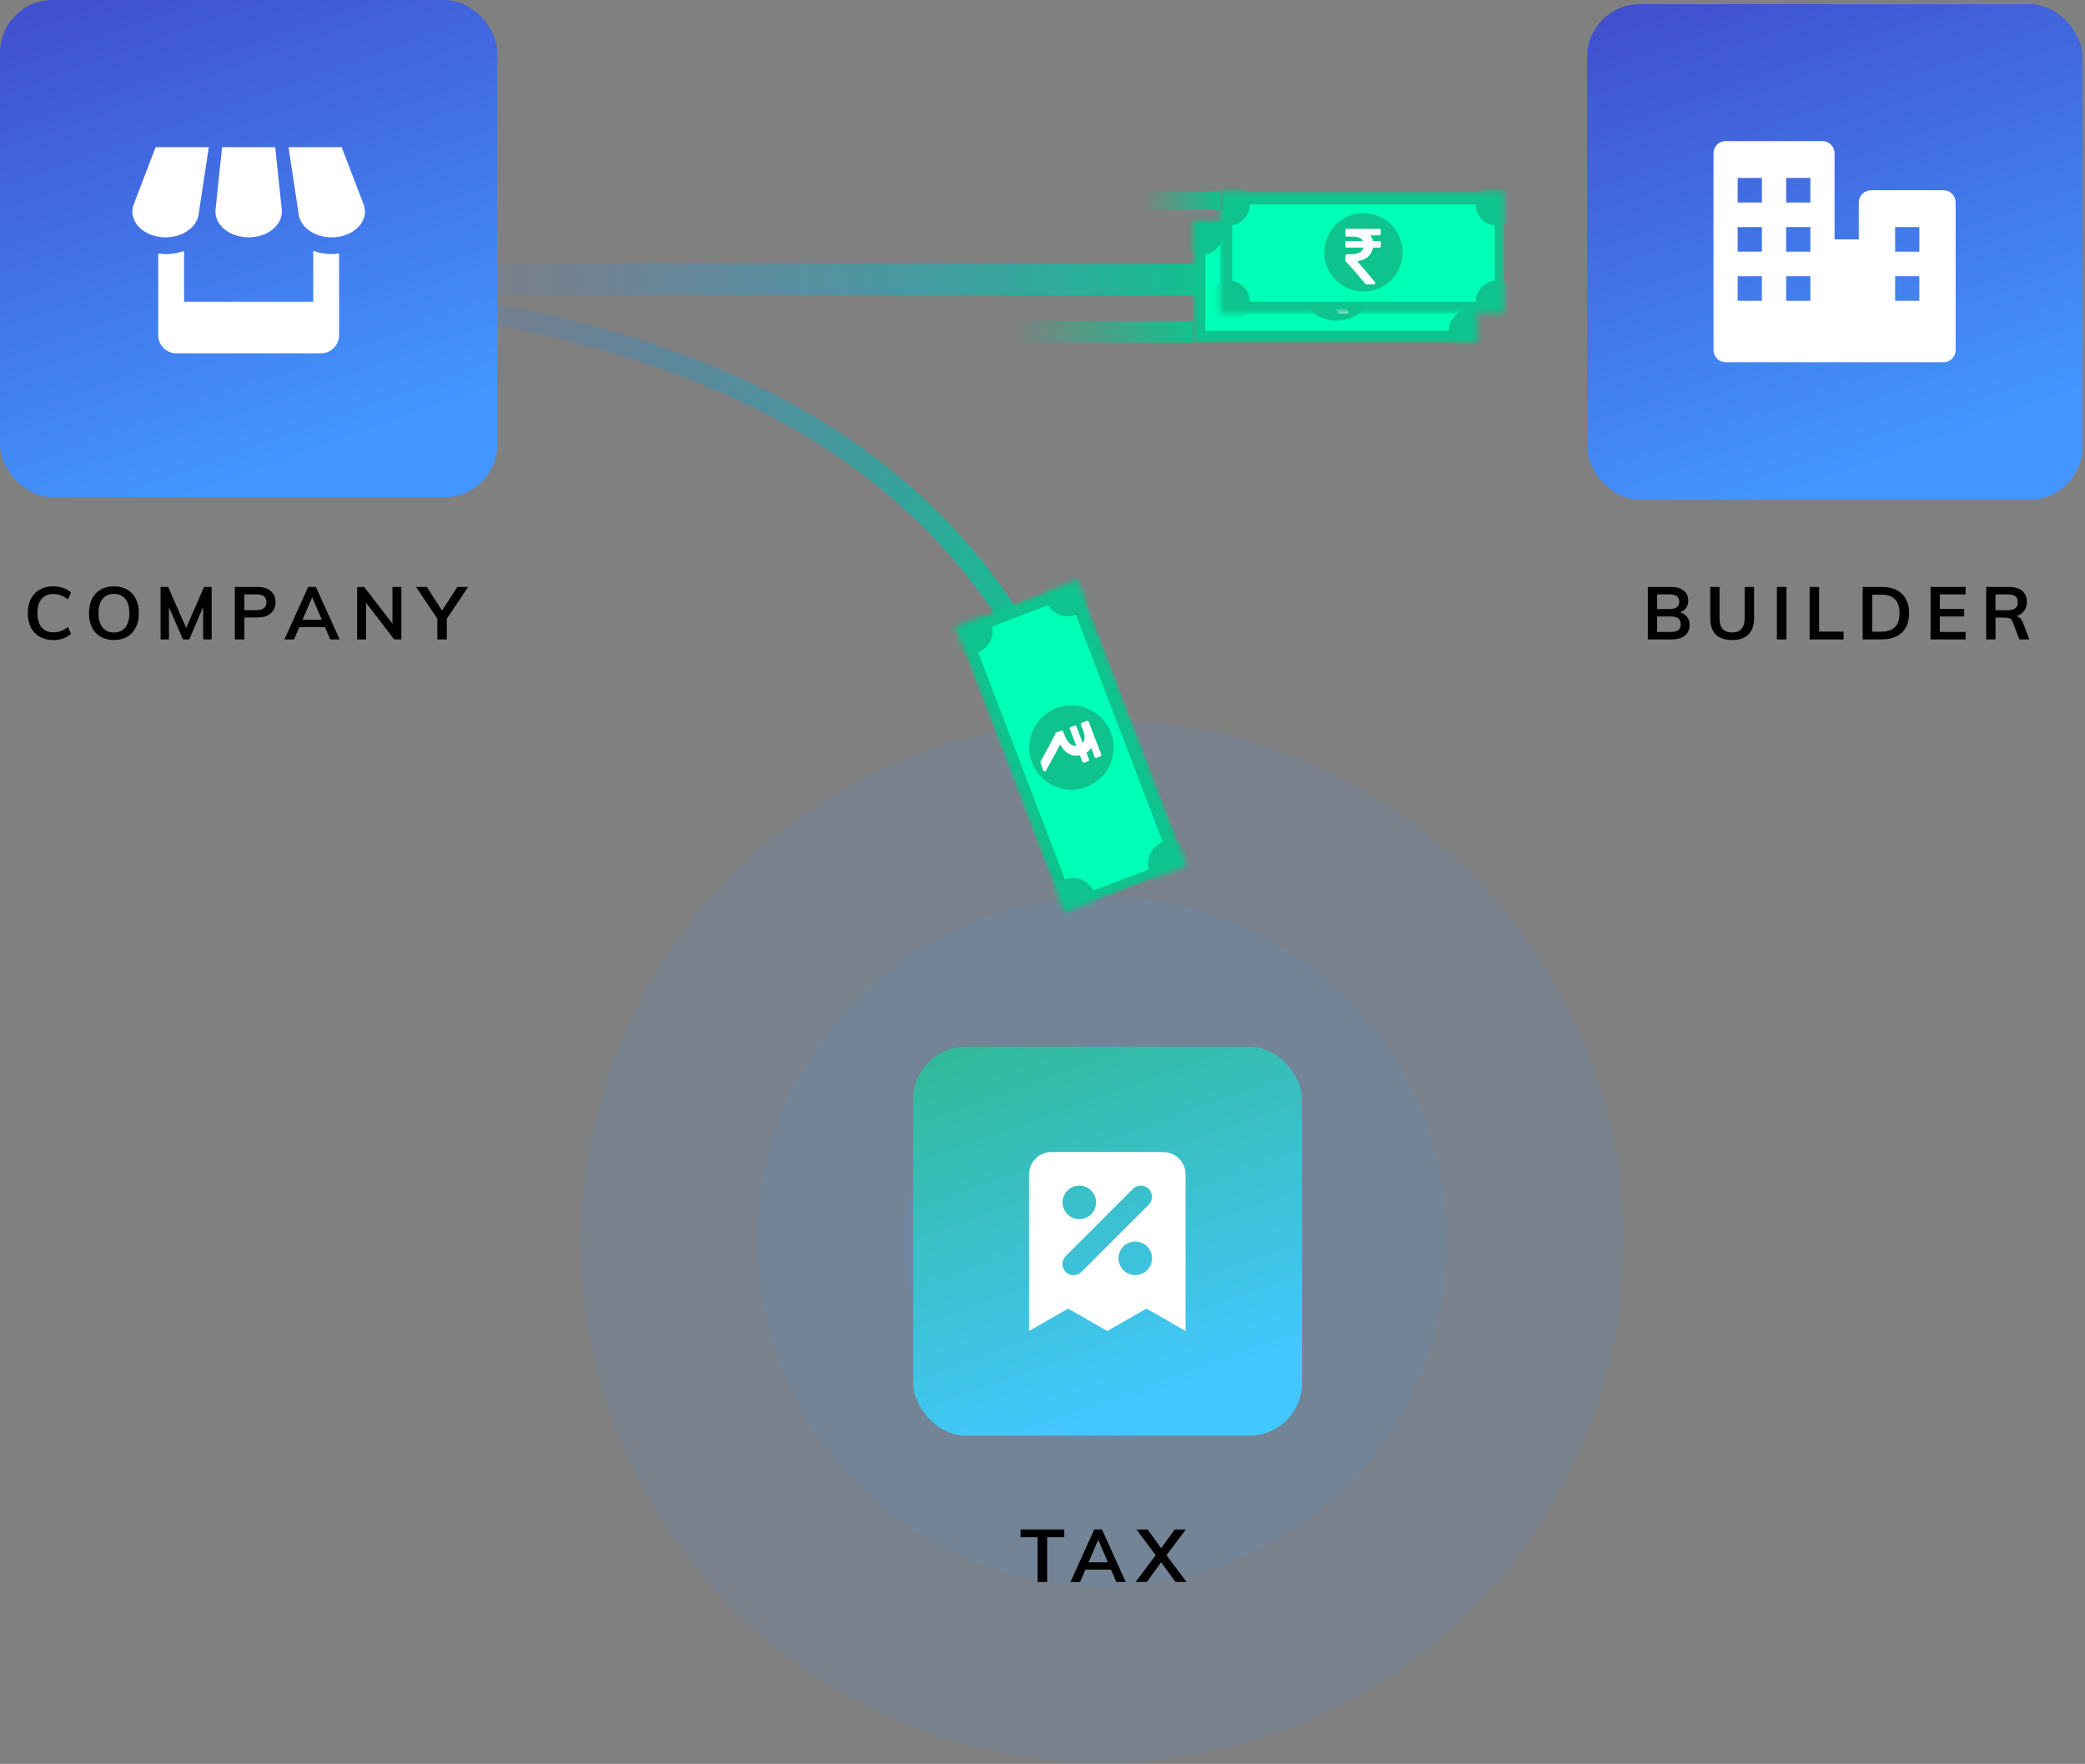 <svg width="396" height="335" viewBox="0 0 396 335" fill="none" xmlns="http://www.w3.org/2000/svg"><rect x="0" y="0" width="396" height="335" fill="#808080" stroke="none"/><path d="M21.145 53.821C119.438 53.822 190.333 77.763 209.369 160.25" stroke="url(#paint0_linear)" stroke-width="4"/><rect x="301.438" y="0.797" width="94.078" height="94.078" rx="10" fill="url(#paint1_linear)"/><path d="M369.138 36.13H355.337C354.728 36.13 354.142 36.376 353.711 36.814C353.28 37.251 353.037 37.845 353.037 38.464V45.464H348.438V29.13C348.438 28.511 348.195 27.918 347.764 27.48C347.333 27.043 346.747 26.797 346.137 26.797H327.737C327.128 26.797 326.542 27.043 326.111 27.48C325.68 27.918 325.438 28.511 325.438 29.13V66.463C325.438 67.082 325.68 67.676 326.111 68.114C326.542 68.551 327.128 68.797 327.737 68.797H369.138C369.747 68.797 370.333 68.551 370.764 68.114C371.195 67.676 371.438 67.082 371.438 66.463V38.464C371.438 37.845 371.195 37.251 370.764 36.814C370.333 36.376 369.747 36.13 369.138 36.13ZM339.237 33.797H343.837V38.464H339.237V33.797ZM334.637 57.13H330.037V52.464H334.637V57.13ZM334.637 47.797H330.037V43.13H334.637V47.797ZM334.637 38.464H330.037V33.797H334.637V38.464ZM343.837 57.13H339.237V52.464H343.837V57.13ZM343.837 47.797H339.237V43.13H343.837V47.797ZM364.537 57.13H359.938V52.464H364.537V57.13ZM364.537 47.797H359.938V43.13H364.537V47.797Z" fill="white"/><path d="M230.835 53.105H65.112" stroke="url(#paint2_linear)" stroke-width="6"/><mask id="mask0" mask-type="alpha" maskUnits="userSpaceOnUse" x="226" y="41" width="55" height="25"><rect x="226.553" y="41.86" width="54.048" height="23.203" fill="#C4C4C4"/></mask><g mask="url(#mask0)"><rect x="226.551" y="41.857" width="54.048" height="23.203" fill="#0EC38D"/><rect x="228.912" y="44.359" width="49.88" height="18.479" fill="#00FFB6"/><circle cx="279.209" cy="44.359" r="4.029" fill="#0EC38D"/><circle cx="279.209" cy="62.839" r="4.029" fill="#0EC38D"/><circle cx="228.222" cy="44.357" r="4.029" fill="#0EC38D"/><circle cx="253.853" cy="53.458" r="7.433" fill="#0EC38D"/></g><path d="M257.08 51.38C257.035 51.336 256.978 51.313 256.908 51.313H255.628C255.543 50.899 255.383 50.539 255.149 50.235H256.893C256.963 50.235 257.02 50.213 257.065 50.168C257.11 50.123 257.133 50.065 257.133 49.995V49.232C257.133 49.162 257.11 49.105 257.065 49.06C257.02 49.015 256.963 48.992 256.893 48.992H250.664C250.594 48.992 250.537 49.015 250.492 49.059C250.447 49.105 250.425 49.162 250.425 49.232V50.227C250.425 50.292 250.449 50.348 250.496 50.396C250.543 50.443 250.599 50.467 250.664 50.467H251.75C252.803 50.467 253.472 50.749 253.756 51.313H250.664C250.594 51.313 250.537 51.335 250.492 51.38C250.447 51.425 250.425 51.483 250.425 51.552V52.316C250.425 52.386 250.447 52.443 250.492 52.488C250.537 52.533 250.595 52.556 250.664 52.556H253.861C253.751 52.965 253.496 53.277 253.094 53.491C252.692 53.706 252.162 53.813 251.503 53.813H250.664C250.599 53.813 250.543 53.837 250.496 53.885C250.448 53.932 250.425 53.988 250.425 54.053V55.004C250.425 55.069 250.447 55.124 250.492 55.169C251.45 56.187 252.693 57.611 254.22 59.443C254.265 59.503 254.328 59.533 254.408 59.533H255.867C255.972 59.533 256.045 59.488 256.085 59.398C256.134 59.309 256.125 59.224 256.055 59.144C254.597 57.357 253.452 56.019 252.618 55.131C253.467 55.031 254.156 54.757 254.685 54.308C255.214 53.858 255.536 53.274 255.65 52.556H256.908C256.978 52.556 257.035 52.533 257.08 52.488C257.125 52.444 257.148 52.386 257.148 52.316V51.553C257.148 51.483 257.125 51.425 257.08 51.38Z" fill="white"/><mask id="mask1" mask-type="alpha" maskUnits="userSpaceOnUse" x="231" y="36" width="55" height="24"><rect x="231.666" y="36.33" width="54.048" height="23.203" fill="#C4C4C4"/></mask><g mask="url(#mask1)"><rect x="231.664" y="36.327" width="54.048" height="23.203" fill="#0EC38D"/><rect x="234.025" y="38.83" width="49.88" height="18.479" fill="#00FFB6"/><circle cx="284.322" cy="38.83" r="4.029" fill="#0EC38D"/><circle cx="284.322" cy="57.309" r="4.029" fill="#0EC38D"/><circle cx="233.335" cy="38.828" r="4.029" fill="#0EC38D"/><circle cx="233.332" cy="57.308" r="4.029" fill="#0EC38D"/><circle cx="258.967" cy="47.928" r="7.433" fill="#0EC38D"/></g><path d="M262.194 45.85C262.149 45.805 262.091 45.783 262.021 45.783H260.741C260.656 45.369 260.497 45.009 260.262 44.705H262.006C262.076 44.705 262.134 44.682 262.179 44.638C262.223 44.593 262.246 44.535 262.246 44.465V43.702C262.246 43.632 262.223 43.574 262.179 43.529C262.134 43.484 262.076 43.462 262.006 43.462H255.778C255.708 43.462 255.65 43.484 255.605 43.529C255.561 43.574 255.538 43.632 255.538 43.702V44.697C255.538 44.762 255.562 44.818 255.609 44.866C255.657 44.913 255.713 44.937 255.778 44.937H256.863C257.916 44.937 258.585 45.219 258.869 45.783H255.778C255.708 45.783 255.65 45.805 255.605 45.85C255.561 45.895 255.538 45.952 255.538 46.022V46.786C255.538 46.856 255.561 46.913 255.605 46.958C255.65 47.003 255.708 47.025 255.778 47.025H258.974C258.865 47.435 258.609 47.746 258.207 47.961C257.805 48.176 257.275 48.283 256.616 48.283H255.778C255.713 48.283 255.657 48.307 255.609 48.354C255.562 48.402 255.538 48.458 255.538 48.523V49.474C255.538 49.538 255.561 49.593 255.605 49.638C256.564 50.656 257.806 52.081 259.334 53.913C259.379 53.973 259.441 54.003 259.521 54.003H260.981C261.086 54.003 261.158 53.958 261.198 53.868C261.248 53.778 261.238 53.694 261.168 53.614C259.711 51.827 258.565 50.489 257.732 49.601C258.58 49.501 259.269 49.226 259.798 48.777C260.327 48.328 260.649 47.744 260.764 47.025H262.021C262.091 47.025 262.149 47.003 262.194 46.958C262.239 46.913 262.261 46.856 262.261 46.786V46.022C262.261 45.952 262.239 45.895 262.194 45.85Z" fill="white"/><rect x="213.265" y="36.33" width="18.401" height="3.544" fill="url(#paint3_linear)"/><rect x="183.106" y="60.958" width="43.446" height="4.105" fill="url(#paint4_linear)"/><circle opacity="0.1" cx="209.368" cy="235.806" r="37.695" fill="#4396FF"/><circle opacity="0.1" cx="209.369" cy="235.805" r="65.5" fill="#4396FF"/><circle opacity="0.1" cx="209.368" cy="235.805" r="99.028" fill="#4396FF"/><mask id="mask2" mask-type="alpha" maskUnits="userSpaceOnUse" x="181" y="110" width="45" height="64"><rect x="204.664" y="110.06" width="58.19" height="24.981" transform="rotate(69.07 204.664 110.06)" fill="#C4C4C4"/></mask><g mask="url(#mask2)"><rect x="204.666" y="110.058" width="58.19" height="24.981" transform="rotate(69.07 204.666 110.058)" fill="#0EC38D"/><rect x="203.058" y="113.394" width="53.702" height="19.895" transform="rotate(69.07 203.058 113.394)" fill="#00FFB6"/><circle cx="222.402" cy="163.972" r="4.338" transform="rotate(69.07 222.402 163.972)" fill="#0EC38D"/><circle cx="203.819" cy="171.08" r="4.338" transform="rotate(69.07 203.819 171.08)" fill="#0EC38D"/><circle cx="202.794" cy="112.697" r="4.338" transform="rotate(69.07 202.794 112.697)" fill="#0EC38D"/><circle cx="184.209" cy="119.804" r="4.338" transform="rotate(69.07 184.209 119.804)" fill="#0EC38D"/><circle cx="203.5" cy="141.974" r="8.003" transform="rotate(69.07 203.5 141.974)" fill="#0EC38D"/></g><path d="M206.833 144.421C206.861 144.358 206.861 144.292 206.835 144.222L206.342 142.935C206.726 142.69 207.026 142.391 207.242 142.038L207.913 143.792C207.94 143.862 207.984 143.911 208.047 143.939C208.109 143.967 208.175 143.968 208.246 143.941L209.014 143.647C209.084 143.62 209.133 143.575 209.161 143.513C209.189 143.451 209.189 143.384 209.163 143.314L206.767 137.05C206.74 136.98 206.695 136.931 206.633 136.903C206.571 136.875 206.504 136.875 206.434 136.902L205.433 137.285C205.367 137.31 205.32 137.355 205.291 137.421C205.261 137.487 205.259 137.552 205.284 137.618L205.701 138.709C206.106 139.768 206.08 140.549 205.622 141.052L204.433 137.943C204.406 137.873 204.362 137.824 204.299 137.796C204.237 137.768 204.171 137.767 204.1 137.794L203.332 138.088C203.262 138.115 203.213 138.159 203.185 138.222C203.157 138.284 203.157 138.351 203.184 138.421L204.413 141.636C203.959 141.683 203.547 141.545 203.177 141.224C202.806 140.902 202.495 140.41 202.241 139.748L201.919 138.905C201.894 138.839 201.848 138.792 201.782 138.763C201.716 138.733 201.651 138.731 201.586 138.756L200.63 139.122C200.564 139.147 200.518 139.19 200.49 139.253C199.834 140.608 198.88 142.406 197.625 144.646C197.582 144.714 197.576 144.789 197.607 144.869L198.168 146.337C198.208 146.442 198.281 146.498 198.387 146.503C198.497 146.519 198.578 146.476 198.632 146.375C199.868 144.223 200.772 142.556 201.345 141.376C201.772 142.191 202.313 142.778 202.968 143.138C203.623 143.497 204.334 143.596 205.101 143.435L205.585 144.7C205.612 144.77 205.656 144.819 205.719 144.847C205.781 144.875 205.848 144.875 205.918 144.849L206.686 144.555C206.756 144.528 206.805 144.483 206.833 144.421Z" fill="white"/><rect x="173.438" y="198.797" width="73.854" height="73.854" rx="10" fill="url(#paint5_linear)"/><path fill-rule="evenodd" clip-rule="evenodd" d="M199.685 218.797C198.559 218.797 197.478 219.244 196.682 220.041C195.885 220.838 195.438 221.918 195.438 223.045V252.78L202.871 248.533L210.305 252.78L217.739 248.533L225.173 252.78V223.045C225.173 221.918 224.726 220.838 223.929 220.041C223.132 219.244 222.052 218.797 220.925 218.797H199.685ZM204.995 225.169C204.15 225.169 203.34 225.504 202.743 226.102C202.145 226.699 201.809 227.51 201.809 228.355C201.809 229.2 202.145 230.01 202.743 230.608C203.34 231.205 204.15 231.541 204.995 231.541C205.84 231.541 206.651 231.205 207.248 230.608C207.846 230.01 208.181 229.2 208.181 228.355C208.181 227.51 207.846 226.699 207.248 226.102C206.651 225.504 205.84 225.169 204.995 225.169ZM218.179 225.791C217.781 225.393 217.24 225.169 216.677 225.169C216.114 225.169 215.574 225.393 215.176 225.791L202.432 238.535C202.229 238.731 202.067 238.965 201.956 239.224C201.844 239.484 201.786 239.762 201.783 240.044C201.781 240.326 201.835 240.606 201.941 240.867C202.048 241.128 202.206 241.365 202.405 241.565C202.605 241.764 202.842 241.922 203.103 242.029C203.364 242.135 203.644 242.189 203.926 242.187C204.208 242.184 204.486 242.126 204.746 242.014C205.005 241.903 205.239 241.741 205.435 241.538L218.179 228.794C218.577 228.396 218.801 227.856 218.801 227.293C218.801 226.73 218.577 226.189 218.179 225.791ZM215.615 235.789C214.77 235.789 213.96 236.124 213.362 236.722C212.765 237.319 212.429 238.13 212.429 238.975C212.429 239.82 212.765 240.63 213.362 241.227C213.96 241.825 214.77 242.161 215.615 242.161C216.46 242.161 217.271 241.825 217.868 241.227C218.466 240.63 218.801 239.82 218.801 238.975C218.801 238.13 218.466 237.319 217.868 236.722C217.271 236.124 216.46 235.789 215.615 235.789Z" fill="white"/><path d="M197.072 300.438V291.953H193.824V290.469H202.14V291.953H198.892V300.438H197.072ZM205.139 300.438H203.319L207.827 290.469H209.297L213.805 300.438H212.013L208.345 291.869H208.835L205.139 300.438ZM205.307 298.099L205.993 296.699H211.075L211.733 298.099H205.307ZM217.815 300.438H215.701L219.495 295.355L220.531 294.039L223.121 290.469H225.235L221.553 295.369L220.531 296.699L217.815 300.438ZM223.247 300.438L220.531 296.699L219.495 295.355L215.841 290.469H217.955L220.531 294.039L221.553 295.369L225.347 300.438H223.247Z" fill="black"/><path d="M312.971 121.438V111.469H317.353C318.371 111.469 319.173 111.698 319.761 112.155C320.359 112.613 320.657 113.252 320.657 114.073C320.657 114.633 320.503 115.114 320.195 115.515C319.887 115.917 319.453 116.197 318.893 116.355V116.243C319.537 116.383 320.032 116.668 320.377 117.097C320.732 117.527 320.909 118.068 320.909 118.721C320.909 119.571 320.606 120.238 319.999 120.723C319.402 121.199 318.562 121.438 317.479 121.438H312.971ZM314.735 120.023H317.297C317.96 120.023 318.441 119.911 318.739 119.688C319.047 119.454 319.201 119.081 319.201 118.567C319.201 118.063 319.047 117.69 318.739 117.447C318.431 117.205 317.951 117.083 317.297 117.083H314.735V120.023ZM314.735 115.669H317.045C317.689 115.669 318.165 115.553 318.473 115.319C318.781 115.086 318.935 114.736 318.935 114.269C318.935 113.793 318.781 113.443 318.473 113.219C318.165 112.995 317.689 112.883 317.045 112.883H314.735V115.669ZM328.993 121.55C327.621 121.55 326.581 121.199 325.871 120.499C325.171 119.799 324.821 118.768 324.821 117.405V111.469H326.585V117.503C326.585 118.362 326.786 119.015 327.187 119.463C327.598 119.902 328.2 120.121 328.993 120.121C329.759 120.121 330.342 119.897 330.743 119.449C331.154 119.001 331.359 118.353 331.359 117.503V111.469H333.151V117.405C333.151 118.759 332.792 119.79 332.073 120.499C331.364 121.199 330.337 121.55 328.993 121.55ZM337.481 121.438V111.469H339.287V121.438H337.481ZM343.699 121.438V111.469H345.505V119.953H350.153V121.438H343.699ZM353.773 121.438V111.469H357.441C358.533 111.469 359.462 111.665 360.227 112.057C360.992 112.449 361.576 113.019 361.977 113.765C362.388 114.503 362.593 115.394 362.593 116.439C362.593 117.494 362.388 118.395 361.977 119.141C361.576 119.888 360.988 120.457 360.213 120.849C359.448 121.241 358.524 121.438 357.441 121.438H353.773ZM355.579 119.967H357.329C358.477 119.967 359.336 119.673 359.905 119.085C360.484 118.497 360.773 117.615 360.773 116.439C360.773 114.106 359.625 112.939 357.329 112.939H355.579V119.967ZM366.663 121.438V111.469H373.327V112.883H368.427V115.655H373.047V117.083H368.427V120.023H373.327V121.438H366.663ZM377.23 121.438V111.469H381.5C382.629 111.469 383.488 111.717 384.076 112.211C384.664 112.706 384.958 113.415 384.958 114.339C384.958 115.217 384.654 115.917 384.048 116.439C383.441 116.953 382.596 117.209 381.514 117.209L382.634 116.985C382.979 116.985 383.287 117.088 383.558 117.293C383.828 117.499 384.043 117.816 384.202 118.245L385.434 121.438H383.53L382.27 118.119C382.139 117.793 381.952 117.573 381.71 117.461C381.476 117.349 381.182 117.293 380.828 117.293H379.008V121.438H377.23ZM378.994 115.893H381.248C381.938 115.893 382.442 115.767 382.76 115.515C383.077 115.263 383.236 114.885 383.236 114.381C383.236 113.868 383.077 113.49 382.76 113.247C382.442 113.005 381.938 112.883 381.248 112.883H378.994V115.893Z" fill="black"/><rect width="94.438" height="94.438" rx="10" fill="url(#paint6_linear)"/><path d="M37.713 40.795L39.654 27.949H29.559L25.341 38.96C25.211 39.351 25.143 39.758 25.143 40.183C25.143 42.885 27.964 45.077 31.451 45.077C34.666 45.077 37.323 43.208 37.713 40.795ZM47.227 45.077C50.711 45.077 53.535 42.885 53.535 40.183C53.535 40.083 53.528 39.983 53.523 39.887L52.274 27.949H42.179L40.928 39.877C40.923 39.978 40.918 40.078 40.918 40.183C40.918 42.885 43.742 45.077 47.227 45.077ZM59.495 47.636V57.311H34.958V47.651C33.883 48.038 32.7 48.258 31.451 48.258C30.973 48.258 30.509 48.202 30.05 48.138V63.673C30.05 65.557 31.594 67.098 33.48 67.098H60.968C62.857 67.098 64.403 65.554 64.403 63.673V48.14C63.939 48.211 63.471 48.251 63.002 48.26C61.806 48.259 60.619 48.048 59.495 47.636ZM69.114 38.96L64.891 27.949H54.799L56.737 40.775C57.115 43.198 59.773 45.077 63.002 45.077C66.486 45.077 69.311 42.885 69.311 40.183C69.311 39.758 69.242 39.351 69.114 38.96Z" fill="white"/><path d="M10.112 121.55C9.123 121.55 8.264 121.344 7.536 120.933C6.808 120.513 6.248 119.921 5.856 119.155C5.474 118.39 5.282 117.485 5.282 116.439C5.282 115.403 5.474 114.507 5.856 113.751C6.248 112.986 6.808 112.398 7.536 111.987C8.264 111.567 9.123 111.357 10.112 111.357C10.784 111.357 11.414 111.46 12.002 111.665C12.6 111.861 13.094 112.151 13.486 112.533L12.898 113.849C12.441 113.485 11.993 113.224 11.554 113.065C11.116 112.897 10.644 112.813 10.14 112.813C9.179 112.813 8.432 113.126 7.9 113.751C7.378 114.367 7.116 115.263 7.116 116.439C7.116 117.615 7.378 118.521 7.9 119.155C8.432 119.781 9.179 120.093 10.14 120.093C10.644 120.093 11.116 120.014 11.554 119.855C11.993 119.687 12.441 119.421 12.898 119.057L13.486 120.373C13.094 120.756 12.6 121.05 12.002 121.255C11.414 121.452 10.784 121.55 10.112 121.55ZM21.633 121.55C20.663 121.55 19.823 121.344 19.113 120.933C18.404 120.523 17.858 119.935 17.475 119.169C17.093 118.404 16.901 117.499 16.901 116.453C16.901 115.399 17.093 114.493 17.475 113.737C17.858 112.972 18.404 112.384 19.113 111.973C19.823 111.563 20.663 111.357 21.633 111.357C22.613 111.357 23.458 111.563 24.167 111.973C24.877 112.384 25.423 112.972 25.805 113.737C26.188 114.493 26.379 115.394 26.379 116.439C26.379 117.494 26.183 118.404 25.791 119.169C25.409 119.935 24.863 120.523 24.153 120.933C23.453 121.344 22.613 121.55 21.633 121.55ZM21.633 120.121C22.548 120.121 23.267 119.809 23.789 119.183C24.312 118.549 24.573 117.634 24.573 116.439C24.573 115.245 24.312 114.339 23.789 113.724C23.267 113.098 22.548 112.785 21.633 112.785C20.728 112.785 20.014 113.098 19.491 113.724C18.969 114.339 18.707 115.245 18.707 116.439C18.707 117.634 18.969 118.549 19.491 119.183C20.014 119.809 20.728 120.121 21.633 120.121ZM30.497 121.438V111.469H31.939L35.705 120.051H35.019L38.757 111.469H40.199V121.438H38.589L38.575 114.059L39.051 114.171L35.943 121.438H34.753L31.575 114.171L32.079 114.059L32.093 121.438H30.497ZM44.603 121.438V111.469H48.929C50.012 111.469 50.847 111.731 51.435 112.253C52.033 112.767 52.331 113.471 52.331 114.368C52.331 115.254 52.028 115.959 51.421 116.481C50.824 117.004 49.993 117.265 48.929 117.265H46.409V121.438H44.603ZM46.409 115.879H48.719C49.354 115.879 49.825 115.749 50.133 115.487C50.451 115.226 50.609 114.857 50.609 114.381C50.609 113.896 50.455 113.527 50.147 113.275C49.839 113.014 49.363 112.883 48.719 112.883H46.409V115.879ZM55.843 121.438H54.023L58.531 111.469H60.001L64.509 121.438H62.717L59.049 112.869H59.539L55.843 121.438ZM56.011 119.099L56.697 117.699H61.779L62.437 119.099H56.011ZM67.828 121.438V111.469H69.171L74.912 118.931L74.534 119.127V111.469H76.228V121.438H74.87L69.157 114.003L69.522 113.779V121.438H67.828ZM83.058 121.438V116.957L83.436 118.049L79.012 111.469H81.07L84.22 116.369H83.702L86.852 111.469H88.91L84.5 118.049L84.864 116.957V121.438H83.058Z" fill="black"/><defs><linearGradient id="paint0_linear" x1="65.141" y1="60.95" x2="192.326" y2="132.594" gradientUnits="userSpaceOnUse"><stop stop-color="#4276E8" stop-opacity="0"/><stop offset="1" stop-color="#0EC38D"/></linearGradient><linearGradient id="paint1_linear" x1="262.847" y1="-41.72" x2="314.547" y2="103.142" gradientUnits="userSpaceOnUse"><stop stop-color="#4027B1"/><stop offset="1" stop-color="#4396FF"/></linearGradient><linearGradient id="paint2_linear" x1="230.835" y1="53.104" x2="80.438" y2="52.797" gradientUnits="userSpaceOnUse"><stop stop-color="#0EC38D"/><stop offset="1" stop-color="#4382F1" stop-opacity="0"/></linearGradient><linearGradient id="paint3_linear" x1="232.208" y1="37.511" x2="212.727" y2="37.803" gradientUnits="userSpaceOnUse"><stop stop-color="#0EC38D"/><stop offset="0.781" stop-color="#0EC38D" stop-opacity="0"/></linearGradient><linearGradient id="paint4_linear" x1="227.833" y1="62.326" x2="181.869" y2="63.728" gradientUnits="userSpaceOnUse"><stop stop-color="#0EC38D"/><stop offset="0.781" stop-color="#0EC38D" stop-opacity="0"/></linearGradient><linearGradient id="paint5_linear" x1="143.142" y1="165.42" x2="183.729" y2="279.141" gradientUnits="userSpaceOnUse"><stop stop-color="#27B15E"/><stop offset="1" stop-color="#43C7FF"/></linearGradient><linearGradient id="paint6_linear" x1="-38.738" y1="-42.679" x2="13.16" y2="102.736" gradientUnits="userSpaceOnUse"><stop stop-color="#4027B1"/><stop offset="1" stop-color="#4396FF"/></linearGradient></defs></svg>